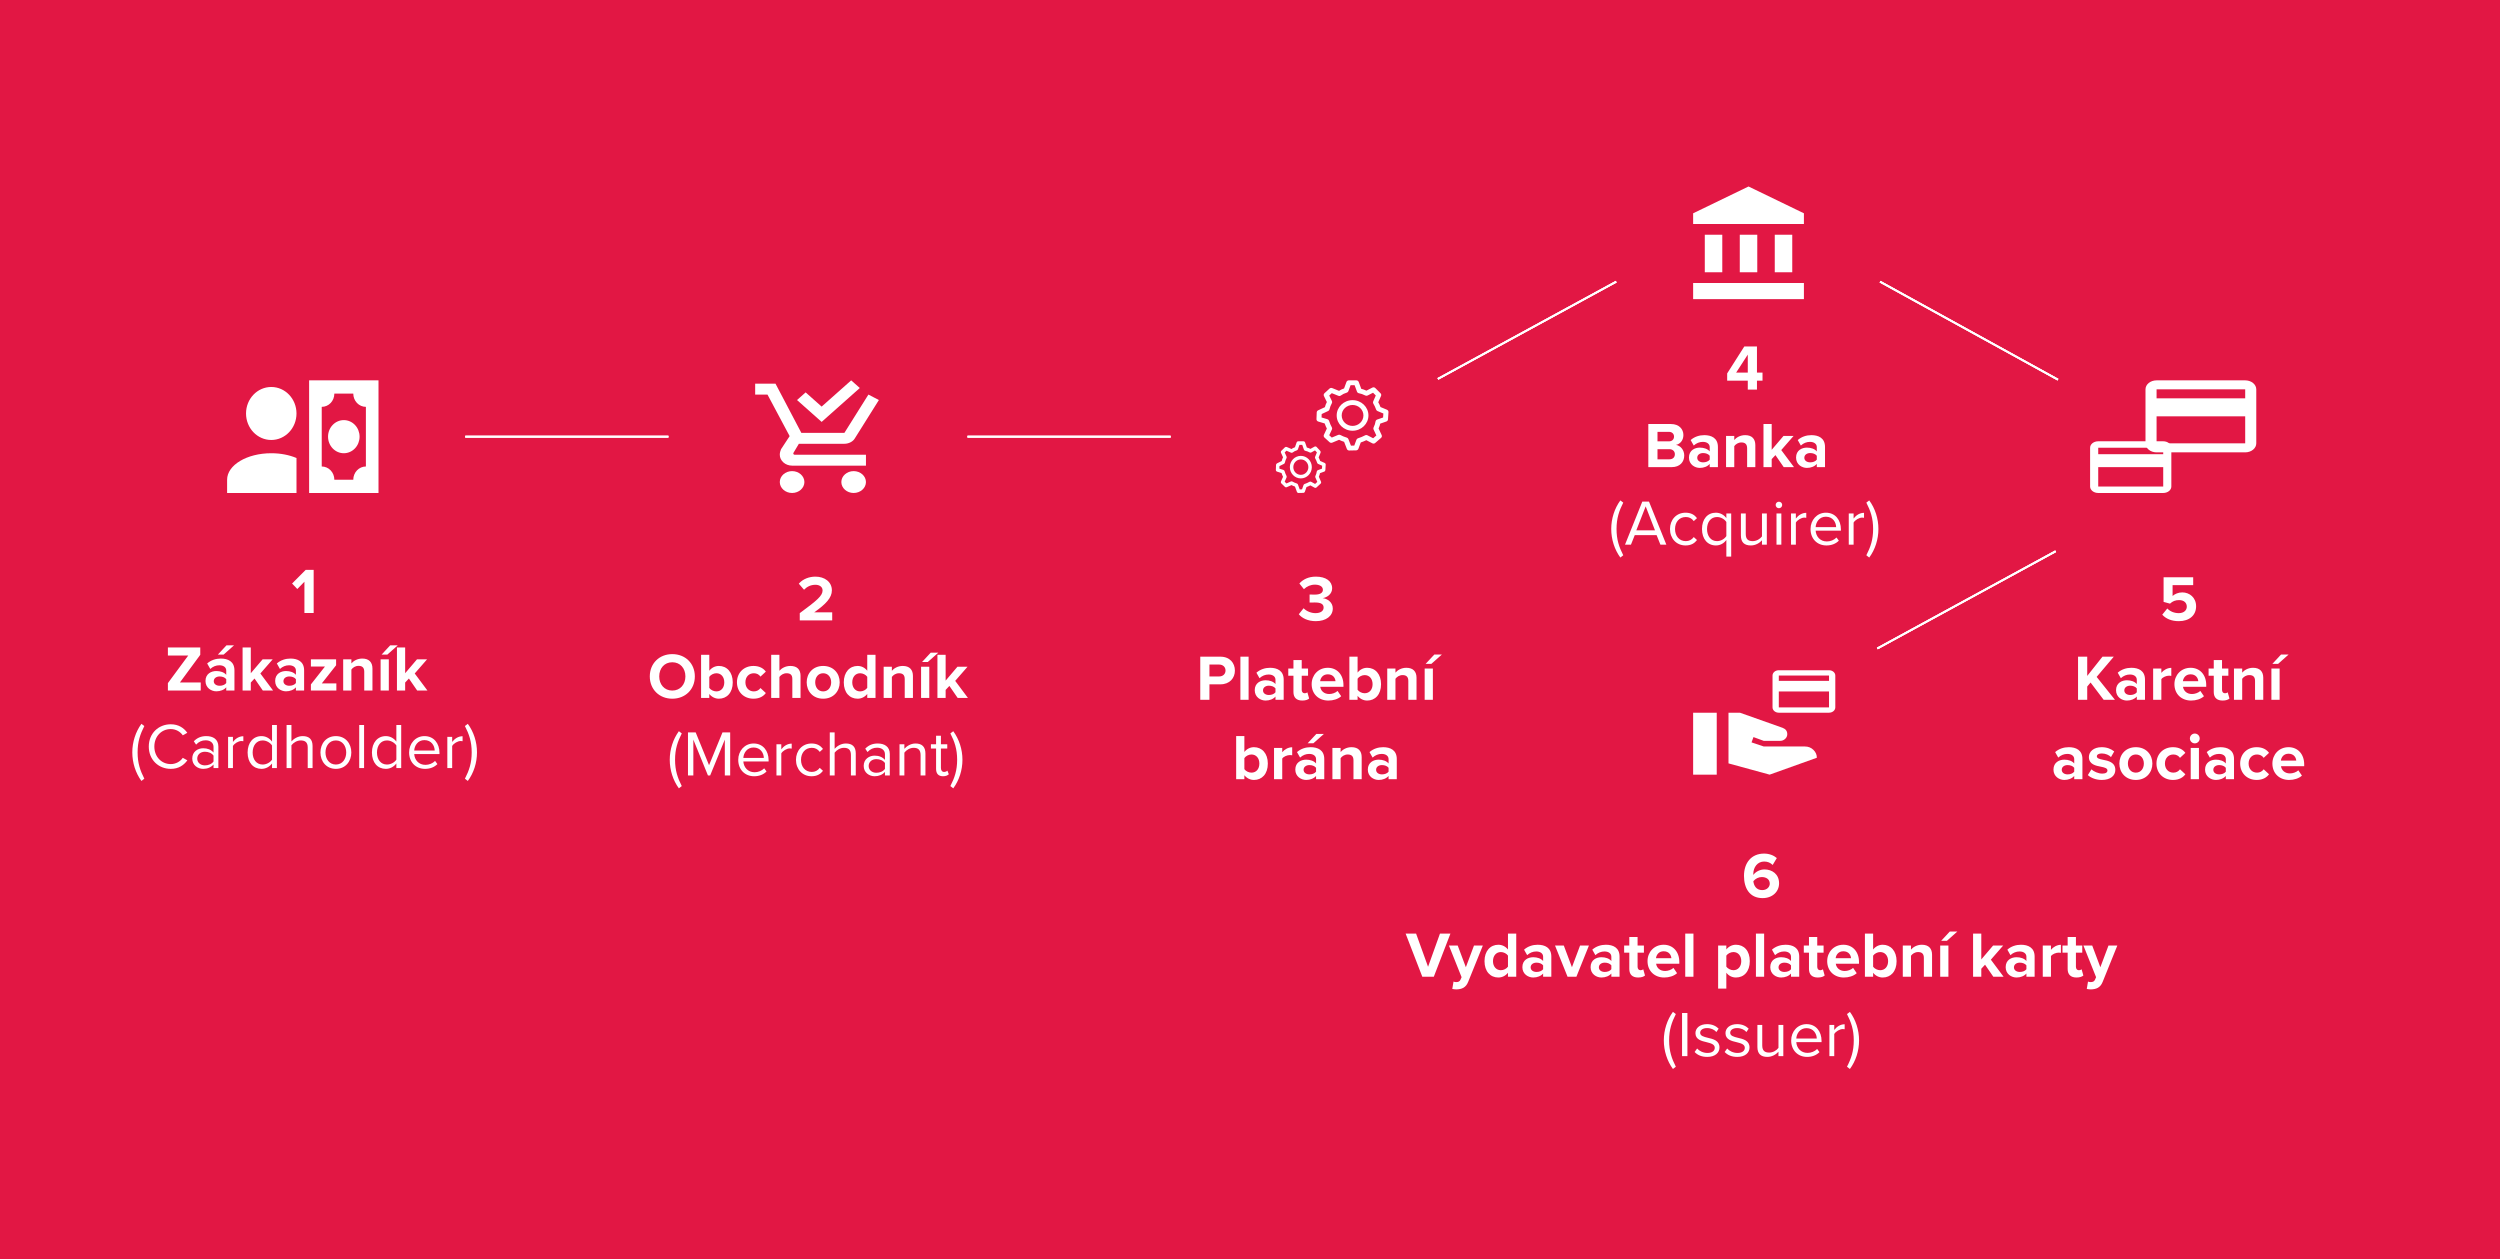 <svg width="1354" height="682" viewBox="0 0 1354 682" fill="none" xmlns="http://www.w3.org/2000/svg">
<rect width="1354" height="682" fill="#F5F5F5"/>
<g clip-path="url(#clip0_294_4428)">
<path d="M1354 0H0V682H1354V0Z" fill="#F5F5F5"/>
<path d="M1354 0H0V682H1354V0Z" fill="#E21744"/>
<path d="M169.879 332V308.655H165.539L158.189 316.04L161.024 319.015L164.874 315.06V332H169.879ZM108.712 374V369.625H97.442L108.467 354.645V350.655H90.932V355.03H101.957L90.932 369.975V374H108.712ZM126.765 349.5H122.67L117.98 354.54H121.095L126.765 349.5ZM126.975 374V363.08C126.975 358.215 123.44 356.675 119.59 356.675C116.93 356.675 114.27 357.515 112.205 359.335L113.885 362.31C115.32 360.98 117 360.315 118.82 360.315C121.06 360.315 122.53 361.435 122.53 363.15V365.495C121.41 364.13 119.415 363.43 117.175 363.43C114.48 363.43 111.295 364.865 111.295 368.82C111.295 372.6 114.48 374.42 117.175 374.42C119.38 374.42 121.375 373.615 122.53 372.25V374H126.975ZM122.53 369.94C121.795 370.92 120.395 371.41 118.96 371.41C117.21 371.41 115.775 370.5 115.775 368.925C115.775 367.315 117.21 366.37 118.96 366.37C120.395 366.37 121.795 366.86 122.53 367.84V369.94ZM147.904 374L141.009 364.76L147.694 357.095H142.234L135.829 364.62V350.655H131.384V374H135.829V369.66L137.859 367.49L142.339 374H147.904ZM164.709 374V363.08C164.709 358.215 161.174 356.675 157.324 356.675C154.664 356.675 152.004 357.515 149.939 359.335L151.619 362.31C153.054 360.98 154.734 360.315 156.554 360.315C158.794 360.315 160.264 361.435 160.264 363.15V365.495C159.144 364.13 157.149 363.43 154.909 363.43C152.214 363.43 149.029 364.865 149.029 368.82C149.029 372.6 152.214 374.42 154.909 374.42C157.114 374.42 159.109 373.615 160.264 372.25V374H164.709ZM160.264 369.94C159.529 370.92 158.129 371.41 156.694 371.41C154.944 371.41 153.509 370.5 153.509 368.925C153.509 367.315 154.944 366.37 156.694 366.37C158.129 366.37 159.529 366.86 160.264 367.84V369.94ZM182.173 374V370.115H174.298L182.033 360.315V357.095H168.383V360.98H176.013L168.383 370.675V374H182.173ZM201.721 374V362.065C201.721 358.775 199.936 356.675 196.226 356.675C193.461 356.675 191.396 358.005 190.311 359.3V357.095H185.866V374H190.311V362.625C191.046 361.61 192.411 360.63 194.161 360.63C196.051 360.63 197.276 361.435 197.276 363.78V374H201.721ZM215.445 349.5H211.35L206.66 354.54H209.775L215.445 349.5ZM210.58 374V357.095H206.135V374H210.58ZM231.507 374L224.612 364.76L231.297 357.095H225.837L219.432 364.62V350.655H214.987V374H219.432V369.66L221.462 367.49L225.942 374H231.507ZM78.166 421.74C75.926 417.33 74.526 413.305 74.526 407.495C74.526 401.65 75.926 397.66 78.166 393.215L76.591 392.025C73.441 396.365 71.656 401.86 71.656 407.495C71.656 413.13 73.441 418.66 76.591 422.965L78.166 421.74ZM92.483 416.42C96.718 416.42 99.518 414.46 101.478 411.8L98.993 410.435C97.663 412.43 95.248 413.83 92.483 413.83C87.478 413.83 83.593 409.875 83.593 404.345C83.593 398.78 87.478 394.86 92.483 394.86C95.248 394.86 97.663 396.295 98.993 398.255L101.443 396.89C99.588 394.265 96.718 392.27 92.483 392.27C85.868 392.27 80.583 397.17 80.583 404.345C80.583 411.52 85.868 416.42 92.483 416.42ZM118.27 416V404.38C118.27 400.285 115.295 398.675 111.725 398.675C108.96 398.675 106.79 399.585 104.97 401.475L106.195 403.295C107.7 401.685 109.345 400.95 111.375 400.95C113.825 400.95 115.645 402.245 115.645 404.52V407.565C114.28 405.99 112.355 405.255 110.045 405.255C107.175 405.255 104.13 407.04 104.13 410.82C104.13 414.495 107.175 416.42 110.045 416.42C112.32 416.42 114.245 415.615 115.645 414.075V416H118.27ZM115.645 412.43C114.63 413.83 112.845 414.53 110.99 414.53C108.54 414.53 106.825 412.99 106.825 410.855C106.825 408.685 108.54 407.145 110.99 407.145C112.845 407.145 114.63 407.845 115.645 409.245V412.43ZM126.157 416V404.03C126.927 402.665 129.132 401.335 130.742 401.335C131.162 401.335 131.477 401.37 131.792 401.44V398.745C129.482 398.745 127.522 400.04 126.157 401.825V399.095H123.532V416H126.157ZM149.96 416V392.655H147.335V401.65C145.97 399.795 143.905 398.675 141.63 398.675C137.185 398.675 134.105 402.175 134.105 407.565C134.105 413.06 137.22 416.42 141.63 416.42C144.01 416.42 146.075 415.195 147.335 413.48V416H149.96ZM147.335 411.415C146.39 412.885 144.36 414.075 142.26 414.075C138.865 414.075 136.835 411.31 136.835 407.565C136.835 403.82 138.865 401.02 142.26 401.02C144.36 401.02 146.39 402.28 147.335 403.75V411.415ZM169.287 416V404.065C169.287 400.39 167.432 398.675 163.897 398.675C161.342 398.675 159.032 400.145 157.842 401.545V392.655H155.217V416H157.842V403.645C158.857 402.28 160.817 401.02 162.847 401.02C165.122 401.02 166.662 401.895 166.662 404.87V416H169.287ZM181.913 416.42C187.058 416.42 190.278 412.43 190.278 407.53C190.278 402.63 187.058 398.675 181.913 398.675C176.768 398.675 173.548 402.63 173.548 407.53C173.548 412.43 176.768 416.42 181.913 416.42ZM181.913 414.075C178.308 414.075 176.278 410.995 176.278 407.53C176.278 404.1 178.308 401.02 181.913 401.02C185.518 401.02 187.513 404.1 187.513 407.53C187.513 410.995 185.518 414.075 181.913 414.075ZM197.183 416V392.655H194.558V416H197.183ZM217.294 416V392.655H214.669V401.65C213.304 399.795 211.239 398.675 208.964 398.675C204.519 398.675 201.439 402.175 201.439 407.565C201.439 413.06 204.554 416.42 208.964 416.42C211.344 416.42 213.409 415.195 214.669 413.48V416H217.294ZM214.669 411.415C213.724 412.885 211.694 414.075 209.594 414.075C206.199 414.075 204.169 411.31 204.169 407.565C204.169 403.82 206.199 401.02 209.594 401.02C211.694 401.02 213.724 402.28 214.669 403.75V411.415ZM221.571 407.53C221.571 412.815 225.176 416.42 230.181 416.42C232.946 416.42 235.221 415.51 236.901 413.83L235.641 412.115C234.311 413.48 232.351 414.25 230.426 414.25C226.786 414.25 224.546 411.59 224.336 408.405H238.021V407.74C238.021 402.665 235.011 398.675 229.901 398.675C225.071 398.675 221.571 402.63 221.571 407.53ZM229.866 400.845C233.716 400.845 235.396 403.96 235.431 406.48H224.336C224.476 403.89 226.261 400.845 229.866 400.845ZM244.897 416V404.03C245.667 402.665 247.872 401.335 249.482 401.335C249.902 401.335 250.217 401.37 250.532 401.44V398.745C248.222 398.745 246.262 400.04 244.897 401.825V399.095H242.272V416H244.897ZM255.47 407.495C255.47 413.305 254.07 417.33 251.795 421.74L253.37 422.965C256.555 418.66 258.34 413.13 258.34 407.495C258.34 401.86 256.555 396.365 253.37 392.025L251.795 393.215C254.07 397.66 255.47 401.65 255.47 407.495Z" fill="white"/>
<path d="M450.722 336V331.625H440.992C447.257 327.215 450.547 323.75 450.547 319.76C450.547 315.105 446.592 312.305 441.622 312.305C438.367 312.305 434.902 313.495 432.627 316.12L435.462 319.41C437.037 317.765 439.067 316.715 441.692 316.715C443.652 316.715 445.507 317.73 445.507 319.76C445.507 322.63 442.707 325.045 433.152 332.08V336H450.722ZM351.93 366.345C351.93 373.38 357.075 378.42 364.11 378.42C371.18 378.42 376.325 373.38 376.325 366.345C376.325 359.31 371.18 354.27 364.11 354.27C357.075 354.27 351.93 359.31 351.93 366.345ZM371.215 366.345C371.215 370.685 368.415 374.01 364.11 374.01C359.805 374.01 357.04 370.685 357.04 366.345C357.04 361.97 359.805 358.68 364.11 358.68C368.415 358.68 371.215 361.97 371.215 366.345ZM384.153 378V375.865C385.483 377.51 387.338 378.42 389.368 378.42C393.638 378.42 396.858 375.2 396.858 369.565C396.858 364.035 393.673 360.675 389.368 360.675C387.373 360.675 385.483 361.55 384.153 363.265V354.655H379.708V378H384.153ZM384.153 366.59C384.888 365.47 386.533 364.63 387.968 364.63C390.558 364.63 392.273 366.625 392.273 369.565C392.273 372.505 390.558 374.465 387.968 374.465C386.533 374.465 384.888 373.66 384.153 372.575V366.59ZM399.131 369.53C399.131 374.745 402.876 378.42 408.091 378.42C411.556 378.42 413.656 376.915 414.776 375.34L411.871 372.645C411.066 373.765 409.841 374.465 408.301 374.465C405.606 374.465 403.716 372.47 403.716 369.53C403.716 366.59 405.606 364.63 408.301 364.63C409.841 364.63 411.066 365.295 411.871 366.45L414.776 363.755C413.656 362.18 411.556 360.675 408.091 360.675C402.876 360.675 399.131 364.35 399.131 369.53ZM433.572 378V365.995C433.572 362.705 431.787 360.675 428.077 360.675C425.312 360.675 423.212 362.005 422.127 363.3V354.655H417.682V378H422.127V366.625C422.897 365.61 424.262 364.63 425.977 364.63C427.902 364.63 429.127 365.365 429.127 367.71V378H433.572ZM445.824 378.42C451.424 378.42 454.784 374.36 454.784 369.53C454.784 364.735 451.424 360.675 445.824 360.675C440.259 360.675 436.899 364.735 436.899 369.53C436.899 374.36 440.259 378.42 445.824 378.42ZM445.824 374.465C443.059 374.465 441.519 372.19 441.519 369.53C441.519 366.905 443.059 364.63 445.824 364.63C448.589 364.63 450.164 366.905 450.164 369.53C450.164 372.19 448.589 374.465 445.824 374.465ZM474.182 378V354.655H469.702V363.265C468.372 361.55 466.482 360.675 464.487 360.675C460.182 360.675 456.997 364.035 456.997 369.565C456.997 375.2 460.217 378.42 464.487 378.42C466.517 378.42 468.372 377.51 469.702 375.865V378H474.182ZM469.702 372.54C468.932 373.66 467.357 374.465 465.852 374.465C463.332 374.465 461.582 372.47 461.582 369.565C461.582 366.625 463.332 364.63 465.852 364.63C467.357 364.63 468.932 365.435 469.702 366.555V372.54ZM494.445 378V366.065C494.445 362.775 492.66 360.675 488.95 360.675C486.185 360.675 484.12 362.005 483.035 363.3V361.095H478.59V378H483.035V366.625C483.77 365.61 485.135 364.63 486.885 364.63C488.775 364.63 490 365.435 490 367.78V378H494.445ZM508.168 353.5H504.073L499.383 358.54H502.498L508.168 353.5ZM503.303 378V361.095H498.858V378H503.303ZM524.231 378L517.336 368.76L524.021 361.095H518.561L512.156 368.62V354.655H507.711V378H512.156V373.66L514.186 371.49L518.666 378H524.231ZM369.249 425.74C367.009 421.33 365.609 417.305 365.609 411.495C365.609 405.65 367.009 401.66 369.249 397.215L367.674 396.025C364.524 400.365 362.739 405.86 362.739 411.495C362.739 417.13 364.524 422.66 367.674 426.965L369.249 425.74ZM395.466 420V396.655H391.301L384.021 414.435L376.776 396.655H372.611V420H375.516V400.575L383.426 420H384.616L392.561 400.575V420H395.466ZM399.827 411.53C399.827 416.815 403.432 420.42 408.437 420.42C411.202 420.42 413.477 419.51 415.157 417.83L413.897 416.115C412.567 417.48 410.607 418.25 408.682 418.25C405.042 418.25 402.802 415.59 402.592 412.405H416.277V411.74C416.277 406.665 413.267 402.675 408.157 402.675C403.327 402.675 399.827 406.63 399.827 411.53ZM408.122 404.845C411.972 404.845 413.652 407.96 413.687 410.48H402.592C402.732 407.89 404.517 404.845 408.122 404.845ZM423.153 420V408.03C423.923 406.665 426.128 405.335 427.738 405.335C428.158 405.335 428.473 405.37 428.788 405.44V402.745C426.478 402.745 424.518 404.04 423.153 405.825V403.095H420.528V420H423.153ZM431.101 411.53C431.101 416.57 434.496 420.42 439.536 420.42C442.616 420.42 444.436 419.16 445.731 417.48L443.981 415.87C442.861 417.375 441.426 418.075 439.676 418.075C436.071 418.075 433.831 415.275 433.831 411.53C433.831 407.785 436.071 405.02 439.676 405.02C441.426 405.02 442.861 405.685 443.981 407.225L445.731 405.615C444.436 403.935 442.616 402.675 439.536 402.675C434.496 402.675 431.101 406.525 431.101 411.53ZM463.48 420V408.065C463.48 404.39 461.625 402.675 458.09 402.675C455.535 402.675 453.225 404.145 452.035 405.545V396.655H449.41V420H452.035V407.645C453.05 406.28 455.01 405.02 457.04 405.02C459.315 405.02 460.855 405.895 460.855 408.87V420H463.48ZM481.917 420V408.38C481.917 404.285 478.942 402.675 475.372 402.675C472.607 402.675 470.437 403.585 468.617 405.475L469.842 407.295C471.347 405.685 472.992 404.95 475.022 404.95C477.472 404.95 479.292 406.245 479.292 408.52V411.565C477.927 409.99 476.002 409.255 473.692 409.255C470.822 409.255 467.777 411.04 467.777 414.82C467.777 418.495 470.822 420.42 473.692 420.42C475.967 420.42 477.892 419.615 479.292 418.075V420H481.917ZM479.292 416.43C478.277 417.83 476.492 418.53 474.637 418.53C472.187 418.53 470.472 416.99 470.472 414.855C470.472 412.685 472.187 411.145 474.637 411.145C476.492 411.145 478.277 411.845 479.292 413.245V416.43ZM501.214 420V408.135C501.214 404.46 499.359 402.675 495.824 402.675C493.304 402.675 490.994 404.145 489.804 405.545V403.095H487.179V420H489.804V407.645C490.784 406.28 492.744 405.02 494.809 405.02C497.084 405.02 498.589 405.965 498.589 408.94V420H501.214ZM510.726 420.42C512.266 420.42 513.211 419.965 513.876 419.335L513.106 417.375C512.756 417.76 512.056 418.075 511.321 418.075C510.166 418.075 509.606 417.165 509.606 415.905V405.405H513.036V403.095H509.606V398.475H506.981V403.095H504.181V405.405H506.981V416.465C506.981 418.985 508.241 420.42 510.726 420.42ZM518.389 411.495C518.389 417.305 516.989 421.33 514.714 425.74L516.289 426.965C519.474 422.66 521.259 417.13 521.259 411.495C521.259 405.86 519.474 400.365 516.289 396.025L514.714 397.215C516.989 401.66 518.389 405.65 518.389 411.495Z" fill="white"/>
<path d="M951.569 211V206.17H954.579V201.795H951.569V187.655H944.709L935.434 202.25V206.17H946.599V211H951.569ZM946.599 201.795H940.299L946.599 192.065V201.795ZM905.396 253C909.841 253 912.186 250.2 912.186 246.7C912.186 243.76 910.191 241.345 907.706 240.96C909.911 240.505 911.731 238.545 911.731 235.605C911.731 232.49 909.456 229.655 905.011 229.655H892.726V253H905.396ZM897.696 233.89H903.926C905.606 233.89 906.656 235.01 906.656 236.445C906.656 237.95 905.606 239.035 903.926 239.035H897.696V233.89ZM897.696 243.27H904.101C906.061 243.27 907.111 244.53 907.111 246C907.111 247.68 905.991 248.765 904.101 248.765H897.696V243.27ZM930.424 253V242.08C930.424 237.215 926.889 235.675 923.039 235.675C920.379 235.675 917.719 236.515 915.654 238.335L917.334 241.31C918.769 239.98 920.449 239.315 922.269 239.315C924.509 239.315 925.979 240.435 925.979 242.15V244.495C924.859 243.13 922.864 242.43 920.624 242.43C917.929 242.43 914.744 243.865 914.744 247.82C914.744 251.6 917.929 253.42 920.624 253.42C922.829 253.42 924.824 252.615 925.979 251.25V253H930.424ZM925.979 248.94C925.244 249.92 923.844 250.41 922.409 250.41C920.659 250.41 919.224 249.5 919.224 247.925C919.224 246.315 920.659 245.37 922.409 245.37C923.844 245.37 925.244 245.86 925.979 246.84V248.94ZM950.688 253V241.065C950.688 237.775 948.903 235.675 945.193 235.675C942.428 235.675 940.363 237.005 939.278 238.3V236.095H934.833V253H939.278V241.625C940.013 240.61 941.378 239.63 943.128 239.63C945.018 239.63 946.243 240.435 946.243 242.78V253H950.688ZM971.622 253L964.727 243.76L971.412 236.095H965.952L959.547 243.62V229.655H955.102V253H959.547V248.66L961.577 246.49L966.057 253H971.622ZM988.427 253V242.08C988.427 237.215 984.892 235.675 981.042 235.675C978.382 235.675 975.722 236.515 973.657 238.335L975.337 241.31C976.772 239.98 978.452 239.315 980.272 239.315C982.512 239.315 983.982 240.435 983.982 242.15V244.495C982.862 243.13 980.867 242.43 978.627 242.43C975.932 242.43 972.747 243.865 972.747 247.82C972.747 251.6 975.932 253.42 978.627 253.42C980.832 253.42 982.827 252.615 983.982 251.25V253H988.427ZM983.982 248.94C983.247 249.92 981.847 250.41 980.412 250.41C978.662 250.41 977.227 249.5 977.227 247.925C977.227 246.315 978.662 245.37 980.412 245.37C981.847 245.37 983.247 245.86 983.982 246.84V248.94ZM879.155 300.74C876.915 296.33 875.515 292.305 875.515 286.495C875.515 280.65 876.915 276.66 879.155 272.215L877.58 271.025C874.43 275.365 872.645 280.86 872.645 286.495C872.645 292.13 874.43 297.66 877.58 301.965L879.155 300.74ZM902.501 295L893.086 271.655H889.481L880.101 295H883.321L885.386 289.82H897.216L899.281 295H902.501ZM896.341 287.23H886.226L891.301 274.245L896.341 287.23ZM904.468 286.53C904.468 291.57 907.863 295.42 912.903 295.42C915.983 295.42 917.803 294.16 919.098 292.48L917.348 290.87C916.228 292.375 914.793 293.075 913.043 293.075C909.438 293.075 907.198 290.275 907.198 286.53C907.198 282.785 909.438 280.02 913.043 280.02C914.793 280.02 916.228 280.685 917.348 282.225L919.098 280.615C917.803 278.935 915.983 277.675 912.903 277.675C907.863 277.675 904.468 281.525 904.468 286.53ZM937.617 278.095H934.992V280.615C933.767 278.9 931.702 277.675 929.322 277.675C924.877 277.675 921.797 281.035 921.797 286.53C921.797 291.99 924.877 295.42 929.322 295.42C931.597 295.42 933.627 294.335 934.992 292.445V301.44H937.617V278.095ZM934.992 290.345C934.082 291.815 932.052 293.075 929.952 293.075C926.557 293.075 924.527 290.275 924.527 286.53C924.527 282.785 926.557 280.02 929.952 280.02C932.052 280.02 934.082 281.245 934.992 282.715V290.345ZM956.91 295V278.095H954.285V290.52C953.305 291.885 951.345 293.075 949.28 293.075C947.005 293.075 945.5 292.2 945.5 289.225V278.095H942.875V290.03C942.875 293.705 944.73 295.42 948.265 295.42C950.785 295.42 952.99 294.09 954.285 292.62V295H956.91ZM963.447 275.26C964.427 275.26 965.232 274.455 965.232 273.475C965.232 272.495 964.427 271.725 963.447 271.725C962.502 271.725 961.697 272.495 961.697 273.475C961.697 274.455 962.502 275.26 963.447 275.26ZM964.777 295V278.095H962.152V295H964.777ZM972.639 295V283.03C973.409 281.665 975.614 280.335 977.224 280.335C977.644 280.335 977.959 280.37 978.274 280.44V277.745C975.964 277.745 974.004 279.04 972.639 280.825V278.095H970.014V295H972.639ZM980.586 286.53C980.586 291.815 984.191 295.42 989.196 295.42C991.961 295.42 994.236 294.51 995.916 292.83L994.656 291.115C993.326 292.48 991.366 293.25 989.441 293.25C985.801 293.25 983.561 290.59 983.351 287.405H997.036V286.74C997.036 281.665 994.026 277.675 988.916 277.675C984.086 277.675 980.586 281.63 980.586 286.53ZM988.881 279.845C992.731 279.845 994.411 282.96 994.446 285.48H983.351C983.491 282.89 985.276 279.845 988.881 279.845ZM1003.91 295V283.03C1004.68 281.665 1006.89 280.335 1008.5 280.335C1008.92 280.335 1009.23 280.37 1009.55 280.44V277.745C1007.24 277.745 1005.28 279.04 1003.91 280.825V278.095H1001.29V295H1003.91ZM1014.48 286.495C1014.48 292.305 1013.08 296.33 1010.81 300.74L1012.38 301.965C1015.57 297.66 1017.35 292.13 1017.35 286.495C1017.35 280.86 1015.57 275.365 1012.38 271.025L1010.81 272.215C1013.08 276.66 1014.48 280.65 1014.48 286.495Z" fill="white"/>
<path d="M734.603 206C735.176 206 735.689 206.348 735.882 206.868L737.259 210.587C737.752 210.706 738.175 210.826 738.534 210.951C738.926 211.088 739.431 211.295 740.055 211.578L743.261 209.925C743.522 209.79 743.822 209.742 744.115 209.786C744.407 209.831 744.677 209.967 744.883 210.174L747.703 213.015C748.077 213.393 748.183 213.946 747.972 214.428L746.469 217.862C746.718 218.308 746.917 218.69 747.069 219.009C747.233 219.357 747.436 219.836 747.678 220.453L751.182 221.916C751.708 222.135 752.034 222.648 751.999 223.197L751.741 227.139C751.724 227.396 751.629 227.641 751.47 227.845C751.31 228.05 751.093 228.204 750.844 228.289L747.525 229.438C747.43 229.885 747.33 230.267 747.225 230.59C747.055 231.089 746.861 231.579 746.644 232.06L748.311 235.651C748.429 235.904 748.461 236.186 748.402 236.457C748.343 236.728 748.196 236.974 747.984 237.158L744.813 239.917C744.604 240.098 744.344 240.212 744.066 240.245C743.789 240.277 743.508 240.227 743.261 240.099L739.993 238.412C739.481 238.676 738.954 238.909 738.413 239.109L736.986 239.63L735.718 243.05C735.624 243.3 735.455 243.517 735.232 243.672C735.009 243.827 734.744 243.913 734.47 243.918L730.765 244C730.484 244.007 730.208 243.929 729.974 243.777C729.741 243.625 729.561 243.406 729.461 243.151L727.967 239.299C727.457 239.13 726.953 238.946 726.454 238.748C726.046 238.576 725.644 238.391 725.249 238.192L721.544 239.735C721.3 239.836 721.03 239.866 720.769 239.821C720.508 239.776 720.265 239.658 720.071 239.482L717.33 236.976C717.126 236.79 716.987 236.546 716.932 236.279C716.878 236.012 716.911 235.736 717.027 235.488L718.621 232.106C718.409 231.705 718.212 231.297 718.032 230.882C717.821 230.375 717.626 229.861 717.447 229.342L713.956 228.306C713.672 228.222 713.425 228.05 713.252 227.815C713.079 227.581 712.991 227.297 713.001 227.008L713.137 223.358C713.147 223.12 713.223 222.889 713.358 222.69C713.493 222.491 713.681 222.332 713.902 222.23L717.564 220.516C717.733 219.91 717.882 219.439 718.012 219.095C718.196 218.635 718.4 218.184 718.625 217.742L717.037 214.474C716.917 214.226 716.88 213.947 716.933 213.677C716.985 213.407 717.124 213.161 717.33 212.973L720.068 210.454C720.259 210.277 720.5 210.159 720.759 210.112C721.019 210.066 721.286 210.093 721.53 210.191L725.231 211.681C725.641 211.415 726.011 211.2 726.347 211.027C726.746 210.82 727.281 210.604 727.953 210.37L729.24 206.872C729.335 206.616 729.509 206.395 729.738 206.239C729.967 206.083 730.24 205.999 730.52 206H734.603ZM733.647 208.616H731.477L730.297 211.835C730.228 212.023 730.116 212.192 729.969 212.332C729.822 212.471 729.645 212.576 729.451 212.639C728.601 212.914 727.986 213.152 727.628 213.336C727.247 213.532 726.762 213.83 726.185 214.229C725.996 214.358 725.776 214.439 725.547 214.463C725.318 214.488 725.086 214.456 724.872 214.37L721.304 212.935L719.913 214.216L721.362 217.199C721.449 217.376 721.493 217.571 721.491 217.767C721.489 217.964 721.441 218.157 721.351 218.333C720.961 219.095 720.697 219.657 720.565 220.003C720.361 220.579 720.186 221.163 720.038 221.755C719.989 221.94 719.899 222.112 719.775 222.26C719.65 222.408 719.494 222.527 719.317 222.61L715.826 224.242L715.756 226.104L718.915 227.039C719.334 227.162 719.666 227.476 719.804 227.879C720.116 228.791 720.366 229.463 720.545 229.885C720.783 230.42 721.046 230.944 721.333 231.456C721.43 231.632 721.484 231.828 721.491 232.028C721.497 232.227 721.456 232.426 721.37 232.608L719.906 235.72L721.292 236.989L724.767 235.541C724.954 235.463 725.157 235.427 725.36 235.435C725.564 235.443 725.763 235.495 725.943 235.587C726.655 235.952 727.185 236.204 727.52 236.343C727.862 236.482 728.515 236.714 729.463 237.029C729.651 237.091 729.822 237.194 729.965 237.328C730.108 237.463 730.219 237.627 730.289 237.808L731.67 241.363L733.476 241.325L734.64 238.182C734.706 238.003 734.812 237.84 734.95 237.704C735.088 237.569 735.254 237.464 735.437 237.398L737.46 236.66C737.97 236.476 738.591 236.185 739.314 235.786C739.514 235.677 739.74 235.618 739.969 235.615C740.199 235.613 740.425 235.666 740.628 235.771L743.703 237.358L745.433 235.855L743.92 232.6C743.842 232.433 743.802 232.252 743.802 232.068C743.801 231.885 743.841 231.703 743.918 231.536C744.273 230.763 744.513 230.179 744.634 229.807C744.753 229.442 744.875 228.916 744.994 228.24C745.035 228.01 745.138 227.795 745.293 227.617C745.448 227.439 745.648 227.304 745.874 227.227L749.087 226.115L749.228 223.949L746.069 222.631C745.901 222.561 745.749 222.459 745.622 222.33C745.496 222.201 745.398 222.049 745.334 221.882C745.108 221.276 744.863 220.678 744.597 220.089C744.345 219.575 744.072 219.072 743.778 218.58C743.676 218.406 743.617 218.212 743.605 218.012C743.593 217.812 743.629 217.613 743.709 217.429L745.123 214.199L743.633 212.698L740.732 214.195C740.542 214.293 740.332 214.346 740.118 214.35C739.903 214.354 739.691 214.31 739.497 214.219C738.881 213.921 738.252 213.651 737.61 213.41C737.062 213.231 736.504 213.085 735.939 212.973C735.714 212.927 735.505 212.825 735.332 212.679C735.159 212.532 735.027 212.345 734.948 212.135L733.645 208.614L733.647 208.616ZM732.548 216.718C737.296 216.718 741.147 220.429 741.147 225.004C741.147 229.579 737.296 233.288 732.548 233.288C727.797 233.288 723.948 229.579 723.948 225.004C723.948 220.429 727.797 216.72 732.548 216.72V216.718ZM732.548 219.336C729.297 219.336 726.662 221.873 726.662 225.004C726.662 228.135 729.297 230.673 732.548 230.673C735.796 230.673 738.431 228.135 738.431 225.004C738.431 221.873 735.798 219.336 732.548 219.336Z" fill="white"/>
<path d="M705.955 239C706.352 239 706.707 239.256 706.841 239.64L707.794 242.38C708.135 242.468 708.428 242.556 708.677 242.648C708.948 242.749 709.298 242.902 709.73 243.11L711.949 241.892C712.13 241.793 712.338 241.757 712.54 241.79C712.743 241.823 712.929 241.923 713.072 242.076L715.024 244.169C715.283 244.447 715.356 244.855 715.211 245.21L714.17 247.74C714.343 248.069 714.48 248.35 714.586 248.586C714.699 248.842 714.839 249.195 715.007 249.65L717.433 250.728C717.797 250.889 718.023 251.267 717.998 251.671L717.82 254.576C717.808 254.765 717.743 254.946 717.632 255.096C717.522 255.247 717.371 255.361 717.199 255.423L714.901 256.27C714.835 256.599 714.766 256.881 714.694 257.119C714.576 257.486 714.442 257.848 714.291 258.202L715.445 260.848C715.527 261.034 715.549 261.242 715.508 261.442C715.467 261.642 715.366 261.823 715.219 261.958L713.024 263.991C712.879 264.124 712.699 264.209 712.507 264.233C712.315 264.257 712.12 264.219 711.949 264.125L709.687 262.882C709.333 263.077 708.967 263.248 708.593 263.396L707.605 263.78L706.727 266.3C706.662 266.484 706.545 266.644 706.391 266.758C706.237 266.872 706.053 266.936 705.863 266.939L703.299 267C703.104 267.005 702.913 266.948 702.751 266.836C702.589 266.723 702.465 266.562 702.395 266.374L701.361 263.536C701.009 263.411 700.659 263.276 700.314 263.13C700.031 263.003 699.753 262.866 699.48 262.72L696.915 263.857C696.746 263.931 696.559 263.954 696.378 263.921C696.197 263.888 696.03 263.801 695.895 263.671L693.997 261.824C693.856 261.687 693.76 261.508 693.722 261.311C693.685 261.114 693.708 260.91 693.788 260.728L694.891 258.236C694.744 257.941 694.608 257.64 694.483 257.334C694.337 256.96 694.202 256.581 694.078 256.199L691.662 255.436C691.466 255.374 691.294 255.247 691.175 255.074C691.055 254.901 690.994 254.692 691 254.48L691.095 251.79C691.102 251.615 691.155 251.445 691.248 251.298C691.341 251.151 691.471 251.034 691.624 250.959L694.159 249.696C694.277 249.249 694.379 248.902 694.47 248.649C694.597 248.31 694.739 247.978 694.894 247.652L693.795 245.244C693.712 245.061 693.686 244.855 693.723 244.657C693.759 244.458 693.855 244.276 693.997 244.138L695.893 242.282C696.026 242.152 696.192 242.064 696.371 242.03C696.551 241.996 696.736 242.016 696.905 242.088L699.467 243.186C699.751 242.99 700.007 242.832 700.24 242.704C700.516 242.552 700.886 242.392 701.352 242.22L702.243 239.643C702.309 239.454 702.429 239.291 702.588 239.176C702.746 239.061 702.935 239 703.128 239H705.955ZM705.294 240.928H703.791L702.975 243.299C702.927 243.438 702.849 243.563 702.747 243.665C702.646 243.768 702.523 243.845 702.389 243.892C701.8 244.095 701.375 244.27 701.126 244.405C700.863 244.55 700.527 244.769 700.128 245.063C699.997 245.159 699.845 245.218 699.686 245.236C699.527 245.254 699.367 245.23 699.219 245.167L696.749 244.11L695.786 245.054L696.789 247.252C696.849 247.382 696.88 247.526 696.878 247.67C696.877 247.815 696.844 247.958 696.781 248.087C696.511 248.649 696.329 249.063 696.237 249.318C696.096 249.742 695.975 250.173 695.872 250.609C695.839 250.745 695.776 250.872 695.69 250.981C695.604 251.09 695.496 251.178 695.373 251.239L692.957 252.441L692.908 253.813L695.095 254.502C695.385 254.593 695.615 254.824 695.71 255.121C695.926 255.793 696.099 256.288 696.223 256.599C696.388 256.994 696.57 257.38 696.769 257.757C696.836 257.887 696.873 258.031 696.878 258.178C696.882 258.325 696.854 258.472 696.794 258.605L695.781 260.899L696.74 261.834L699.146 260.767C699.276 260.71 699.416 260.683 699.557 260.689C699.698 260.694 699.835 260.733 699.96 260.801C700.453 261.069 700.82 261.256 701.052 261.358C701.288 261.46 701.741 261.631 702.397 261.863C702.527 261.909 702.646 261.985 702.745 262.084C702.844 262.183 702.92 262.304 702.969 262.437L703.925 265.056L705.175 265.028L705.981 262.713C706.027 262.581 706.1 262.461 706.196 262.361C706.291 262.261 706.406 262.184 706.533 262.135L707.933 261.592C708.287 261.456 708.716 261.242 709.217 260.948C709.355 260.867 709.511 260.823 709.67 260.821C709.829 260.82 709.986 260.859 710.127 260.936L712.256 262.105L713.453 260.998L712.405 258.6C712.352 258.477 712.324 258.343 712.323 258.208C712.323 258.073 712.351 257.939 712.404 257.816C712.65 257.246 712.816 256.816 712.899 256.542C712.982 256.273 713.067 255.885 713.149 255.387C713.178 255.218 713.249 255.059 713.356 254.928C713.463 254.797 713.602 254.698 713.758 254.641L715.983 253.822L716.08 252.226L713.893 251.254C713.777 251.203 713.671 251.127 713.584 251.032C713.496 250.938 713.428 250.825 713.384 250.702C713.228 250.256 713.058 249.815 712.874 249.381C712.699 249.003 712.51 248.632 712.307 248.269C712.236 248.141 712.195 247.998 712.187 247.851C712.179 247.704 712.204 247.556 712.26 247.421L713.238 245.041L712.207 243.935L710.198 245.038C710.067 245.11 709.921 245.149 709.773 245.153C709.625 245.156 709.478 245.123 709.344 245.056C708.917 244.836 708.481 244.637 708.037 244.46C707.658 244.328 707.272 244.22 706.88 244.138C706.725 244.104 706.58 244.029 706.46 243.921C706.34 243.813 706.249 243.675 706.194 243.521L705.292 240.926L705.294 240.928ZM704.532 246.897C707.82 246.897 710.486 249.631 710.486 253.003C710.486 256.374 707.82 259.107 704.532 259.107C701.244 259.107 698.579 256.374 698.579 253.003C698.579 249.631 701.244 246.899 704.532 246.899V246.897ZM704.532 248.826C702.282 248.826 700.458 250.695 700.458 253.003C700.458 255.31 702.282 257.18 704.532 257.18C706.781 257.18 708.605 255.31 708.605 253.003C708.605 250.695 706.783 248.826 704.532 248.826Z" fill="white"/>
<path d="M982.152 406.13C980.911 404.91 979.351 404.3 977.536 404.3H955.252L948.631 402.074L949.681 399.206L955.252 401.25H964.166C965.28 401.25 966.172 400.823 966.904 400.122C967.636 399.42 967.986 398.566 967.986 397.621C967.986 395.974 967.158 394.845 965.503 394.205L942.359 386H936.152V413.45L958.436 419.55L983.999 410.4C984.031 408.783 983.394 407.35 982.152 406.13ZM929.785 386H917V419.55H929.785V386Z" fill="white"/>
<path d="M1216 215.75H1168V210.875H1216M1216 240.125H1168V225.5H1216M1216 206H1168C1164.67 206 1162 208.169 1162 210.875V240.125C1162 241.418 1162.63 242.658 1163.76 243.572C1164.88 244.486 1166.41 245 1168 245H1216C1217.59 245 1219.12 244.486 1220.24 243.572C1221.37 242.658 1222 241.418 1222 240.125V210.875C1222 209.582 1221.37 208.342 1220.24 207.428C1219.12 206.514 1217.59 206 1216 206Z" fill="white"/>
<path d="M1171.6 246H1136.4V242.5H1171.6M1171.6 263.5H1136.4V253H1171.6M1171.6 239H1136.4C1133.96 239 1132 240.557 1132 242.5V263.5C1132 264.428 1132.46 265.318 1133.29 265.975C1134.11 266.631 1135.23 267 1136.4 267H1171.6C1172.77 267 1173.89 266.631 1174.71 265.975C1175.54 265.318 1176 264.428 1176 263.5V242.5C1176 241.572 1175.54 240.682 1174.71 240.025C1173.89 239.369 1172.77 239 1171.6 239Z" fill="white"/>
<path d="M990.6 368.75H963.4V365.875H990.6M990.6 383.125H963.4V374.5H990.6M990.6 363H963.4C961.513 363 960 364.279 960 365.875V383.125C960 383.887 960.358 384.619 960.996 385.158C961.633 385.697 962.498 386 963.4 386H990.6C991.502 386 992.367 385.697 993.004 385.158C993.642 384.619 994 383.887 994 383.125V365.875C994 365.113 993.642 364.381 993.004 363.842C992.367 363.303 991.502 363 990.6 363Z" fill="white"/>
<path d="M947 101L917 115.524V121.333H977V115.524M961.211 127.143V147.476H970.684V127.143M917 162H977V153.286H917M942.263 127.143V147.476H951.737V127.143M923.316 127.143V147.476H932.789V127.143H923.316Z" fill="white"/>
<path d="M435.667 261.078C435.667 264.335 432.667 267 429 267C425.333 267 422.333 264.335 422.333 261.078C422.333 257.82 425.333 255.155 429 255.155C432.667 255.155 435.667 257.82 435.667 261.078ZM462.333 255.155C458.667 255.155 455.667 257.82 455.667 261.078C455.667 264.335 458.667 267 462.333 267C466 267 469 264.335 469 261.078C469 257.82 466 255.155 462.333 255.155ZM429.667 245.68V245.383L432.667 240.35H457.333C459.667 240.35 462 239.165 463 237.388L476 216.66L470.333 213.699L457.333 234.427H434L420 207.777H409V213.699H415.667L427.667 236.204L423 243.311C422.667 244.199 422.333 245.087 422.333 246.272C422.333 249.529 425.333 252.194 429 252.194H469V246.272H430.333C430 246.272 429.667 245.976 429.667 245.68ZM465.667 210.146L461 206L445 220.214L436.333 212.515L431.667 216.66L445 228.505L465.667 210.146Z" fill="white"/>
<path d="M160.583 223.941C160.583 231.871 154.468 238.294 146.917 238.294C139.366 238.294 133.25 231.871 133.25 223.941C133.25 216.011 139.366 209.588 146.917 209.588C154.468 209.588 160.583 216.011 160.583 223.941ZM160.583 248.054V267H123V259.824C123 251.894 133.694 245.471 146.917 245.471C152.042 245.471 156.723 246.439 160.583 248.054ZM205 267H167.417V206H205V267ZM177.667 236.5C177.667 234.121 178.567 231.839 180.168 230.157C181.77 228.475 183.943 227.529 186.208 227.529C188.474 227.529 190.646 228.475 192.248 230.157C193.85 231.839 194.75 234.121 194.75 236.5C194.75 238.879 193.85 241.161 192.248 242.843C190.646 244.525 188.474 245.471 186.208 245.471C183.943 245.471 181.77 244.525 180.168 242.843C178.567 241.161 177.667 238.879 177.667 236.5ZM198.167 220.353C196.354 220.353 194.616 219.597 193.335 218.251C192.053 216.905 191.333 215.08 191.333 213.176H181.083C181.083 217.159 178.043 220.353 174.25 220.353V252.647C176.062 252.647 177.8 253.403 179.082 254.749C180.363 256.095 181.083 257.92 181.083 259.824H191.333C191.333 255.876 194.408 252.647 198.167 252.647V220.353Z" fill="white"/>
<path d="M252 236.5H362" stroke="white"/>
<path d="M252 236.5H362" stroke="white"/>
<path d="M252 236.5H362" stroke="white"/>
<path d="M524 236.5H634" stroke="white"/>
<path d="M524 236.5H634" stroke="white"/>
<path d="M524 236.5H634" stroke="white"/>
<path d="M778.762 205.212L875.342 152.561" stroke="white"/>
<path d="M778.762 205.212L875.342 152.561" stroke="white"/>
<path d="M778.762 205.212L875.342 152.561" stroke="white"/>
<path d="M1016.76 351.212L1113.34 298.561" stroke="white"/>
<path d="M1016.76 351.212L1113.34 298.561" stroke="white"/>
<path d="M1016.76 351.212L1113.34 298.561" stroke="white"/>
<path d="M1018.24 152.562L1114.59 205.629" stroke="white"/>
<path d="M1018.24 152.562L1114.59 205.629" stroke="white"/>
<path d="M1018.24 152.562L1114.59 205.629" stroke="white"/>
<path d="M703.429 332.675C705.144 334.775 708.329 336.42 712.634 336.42C718.234 336.42 721.839 333.585 721.839 329.56C721.839 326.06 718.759 324.205 716.379 323.96C718.969 323.505 721.489 321.58 721.489 318.64C721.489 314.755 718.129 312.305 712.669 312.305C708.574 312.305 705.634 313.88 703.744 316.015L706.194 319.095C707.839 317.52 709.869 316.645 712.144 316.645C714.594 316.645 716.484 317.59 716.484 319.445C716.484 321.195 714.769 322.035 712.179 322.035C711.269 322.035 709.694 322.035 709.274 322V326.34C709.624 326.305 711.199 326.305 712.179 326.305C715.434 326.305 716.869 327.18 716.869 329.07C716.869 330.855 715.294 332.08 712.459 332.08C710.184 332.08 707.629 331.1 706.019 329.42L703.429 332.675ZM655.031 379V370.635H660.981C666.021 370.635 668.821 367.24 668.821 363.18C668.821 359.085 666.056 355.655 660.981 355.655H650.061V379H655.031ZM663.746 363.145C663.746 365.105 662.276 366.365 660.316 366.365H655.031V359.925H660.316C662.276 359.925 663.746 361.22 663.746 363.145ZM676.242 379V355.655H671.797V379H676.242ZM695.244 379V368.08C695.244 363.215 691.709 361.675 687.859 361.675C685.199 361.675 682.539 362.515 680.474 364.335L682.154 367.31C683.589 365.98 685.269 365.315 687.089 365.315C689.329 365.315 690.799 366.435 690.799 368.15V370.495C689.679 369.13 687.684 368.43 685.444 368.43C682.749 368.43 679.564 369.865 679.564 373.82C679.564 377.6 682.749 379.42 685.444 379.42C687.649 379.42 689.644 378.615 690.799 377.25V379H695.244ZM690.799 374.94C690.064 375.92 688.664 376.41 687.229 376.41C685.479 376.41 684.044 375.5 684.044 373.925C684.044 372.315 685.479 371.37 687.229 371.37C688.664 371.37 690.064 371.86 690.799 372.84V374.94ZM705.323 379.42C707.178 379.42 708.368 378.93 709.033 378.335L708.088 374.975C707.843 375.22 707.213 375.465 706.548 375.465C705.568 375.465 705.008 374.66 705.008 373.61V365.98H708.438V362.095H705.008V357.475H700.528V362.095H697.728V365.98H700.528V374.8C700.528 377.81 702.208 379.42 705.323 379.42ZM710.394 370.53C710.394 375.955 714.279 379.42 719.424 379.42C722.049 379.42 724.674 378.65 726.389 377.075L724.429 374.205C723.344 375.255 721.489 375.885 719.914 375.885C717.044 375.885 715.329 374.1 715.049 371.965H727.614V370.985C727.614 365.455 724.184 361.675 719.144 361.675C713.999 361.675 710.394 365.63 710.394 370.53ZM719.144 365.21C722.084 365.21 723.204 367.345 723.309 368.955H714.979C715.189 367.275 716.379 365.21 719.144 365.21ZM735.27 379V376.865C736.6 378.51 738.455 379.42 740.485 379.42C744.755 379.42 747.975 376.2 747.975 370.565C747.975 365.035 744.79 361.675 740.485 361.675C738.49 361.675 736.6 362.55 735.27 364.265V355.655H730.825V379H735.27ZM735.27 367.59C736.005 366.47 737.65 365.63 739.085 365.63C741.675 365.63 743.39 367.625 743.39 370.565C743.39 373.505 741.675 375.465 739.085 375.465C737.65 375.465 736.005 374.66 735.27 373.575V367.59ZM767.188 379V367.065C767.188 363.775 765.403 361.675 761.693 361.675C758.928 361.675 756.863 363.005 755.778 364.3V362.095H751.333V379H755.778V367.625C756.513 366.61 757.878 365.63 759.628 365.63C761.518 365.63 762.743 366.435 762.743 368.78V379H767.188ZM780.911 354.5H776.816L772.126 359.54H775.241L780.911 354.5ZM776.046 379V362.095H771.601V379H776.046ZM673.952 422V419.865C675.282 421.51 677.137 422.42 679.167 422.42C683.437 422.42 686.657 419.2 686.657 413.565C686.657 408.035 683.472 404.675 679.167 404.675C677.172 404.675 675.282 405.55 673.952 407.265V398.655H669.507V422H673.952ZM673.952 410.59C674.687 409.47 676.332 408.63 677.767 408.63C680.357 408.63 682.072 410.625 682.072 413.565C682.072 416.505 680.357 418.465 677.767 418.465C676.332 418.465 674.687 417.66 673.952 416.575V410.59ZM694.46 422V410.835C695.195 409.75 697.155 408.945 698.625 408.945C699.115 408.945 699.535 408.98 699.85 409.05V404.71C697.75 404.71 695.65 405.9 694.46 407.405V405.095H690.015V422H694.46ZM717.012 397.5H712.917L708.227 402.54H711.342L717.012 397.5ZM717.222 422V411.08C717.222 406.215 713.687 404.675 709.837 404.675C707.177 404.675 704.517 405.515 702.452 407.335L704.132 410.31C705.567 408.98 707.247 408.315 709.067 408.315C711.307 408.315 712.777 409.435 712.777 411.15V413.495C711.657 412.13 709.662 411.43 707.422 411.43C704.727 411.43 701.542 412.865 701.542 416.82C701.542 420.6 704.727 422.42 707.422 422.42C709.627 422.42 711.622 421.615 712.777 420.25V422H717.222ZM712.777 417.94C712.042 418.92 710.642 419.41 709.207 419.41C707.457 419.41 706.022 418.5 706.022 416.925C706.022 415.315 707.457 414.37 709.207 414.37C710.642 414.37 712.042 414.86 712.777 415.84V417.94ZM737.486 422V410.065C737.486 406.775 735.701 404.675 731.991 404.675C729.226 404.675 727.161 406.005 726.076 407.3V405.095H721.631V422H726.076V410.625C726.811 409.61 728.176 408.63 729.926 408.63C731.816 408.63 733.041 409.435 733.041 411.78V422H737.486ZM756.494 422V411.08C756.494 406.215 752.959 404.675 749.109 404.675C746.449 404.675 743.789 405.515 741.724 407.335L743.404 410.31C744.839 408.98 746.519 408.315 748.339 408.315C750.579 408.315 752.049 409.435 752.049 411.15V413.495C750.929 412.13 748.934 411.43 746.694 411.43C743.999 411.43 740.814 412.865 740.814 416.82C740.814 420.6 743.999 422.42 746.694 422.42C748.899 422.42 750.894 421.615 752.049 420.25V422H756.494ZM752.049 417.94C751.314 418.92 749.914 419.41 748.479 419.41C746.729 419.41 745.294 418.5 745.294 416.925C745.294 415.315 746.729 414.37 748.479 414.37C749.914 414.37 751.314 414.86 752.049 415.84V417.94Z" fill="white"/>
<path d="M1171.07 332.92C1173.06 335.09 1176 336.42 1180.06 336.42C1185.7 336.42 1189.41 333.305 1189.41 328.37C1189.41 323.645 1185.87 320.845 1181.92 320.845C1179.78 320.845 1177.89 321.685 1176.67 322.77V316.925H1187.83V312.655H1171.8V325.99L1175.27 326.935C1176.67 325.605 1178.24 325.01 1180.17 325.01C1182.83 325.01 1184.37 326.445 1184.37 328.58C1184.37 330.505 1182.79 332.08 1180.03 332.08C1177.58 332.08 1175.41 331.205 1173.8 329.56L1171.07 332.92ZM1145.45 379L1135.55 366.61L1144.82 355.655H1138.7L1130.44 366.085V355.655H1125.47V379H1130.44V371.825L1132.26 369.655L1139.33 379H1145.45ZM1161.73 379V368.08C1161.73 363.215 1158.2 361.675 1154.35 361.675C1151.69 361.675 1149.03 362.515 1146.96 364.335L1148.64 367.31C1150.08 365.98 1151.76 365.315 1153.58 365.315C1155.82 365.315 1157.29 366.435 1157.29 368.15V370.495C1156.17 369.13 1154.17 368.43 1151.93 368.43C1149.24 368.43 1146.05 369.865 1146.05 373.82C1146.05 377.6 1149.24 379.42 1151.93 379.42C1154.14 379.42 1156.13 378.615 1157.29 377.25V379H1161.73ZM1157.29 374.94C1156.55 375.92 1155.15 376.41 1153.72 376.41C1151.97 376.41 1150.53 375.5 1150.53 373.925C1150.53 372.315 1151.97 371.37 1153.72 371.37C1155.15 371.37 1156.55 371.86 1157.29 372.84V374.94ZM1170.59 379V367.835C1171.32 366.75 1173.28 365.945 1174.75 365.945C1175.24 365.945 1175.66 365.98 1175.98 366.05V361.71C1173.88 361.71 1171.78 362.9 1170.59 364.405V362.095H1166.14V379H1170.59ZM1177.67 370.53C1177.67 375.955 1181.55 379.42 1186.7 379.42C1189.32 379.42 1191.95 378.65 1193.66 377.075L1191.7 374.205C1190.62 375.255 1188.76 375.885 1187.19 375.885C1184.32 375.885 1182.6 374.1 1182.32 371.965H1194.89V370.985C1194.89 365.455 1191.46 361.675 1186.42 361.675C1181.27 361.675 1177.67 365.63 1177.67 370.53ZM1186.42 365.21C1189.36 365.21 1190.48 367.345 1190.58 368.955H1182.25C1182.46 367.275 1183.65 365.21 1186.42 365.21ZM1203.77 379.42C1205.62 379.42 1206.81 378.93 1207.48 378.335L1206.53 374.975C1206.29 375.22 1205.66 375.465 1204.99 375.465C1204.01 375.465 1203.45 374.66 1203.45 373.61V365.98H1206.88V362.095H1203.45V357.475H1198.97V362.095H1196.17V365.98H1198.97V374.8C1198.97 377.81 1200.65 379.42 1203.77 379.42ZM1225.78 379V367.065C1225.78 363.775 1223.99 361.675 1220.28 361.675C1217.52 361.675 1215.45 363.005 1214.37 364.3V362.095H1209.92V379H1214.37V367.625C1215.1 366.61 1216.47 365.63 1218.22 365.63C1220.11 365.63 1221.33 366.435 1221.33 368.78V379H1225.78ZM1239.5 354.5H1235.41L1230.72 359.54H1233.83L1239.5 354.5ZM1234.64 379V362.095H1230.19V379H1234.64ZM1127.84 422V411.08C1127.84 406.215 1124.31 404.675 1120.46 404.675C1117.8 404.675 1115.14 405.515 1113.07 407.335L1114.75 410.31C1116.19 408.98 1117.87 408.315 1119.69 408.315C1121.93 408.315 1123.4 409.435 1123.4 411.15V413.495C1122.28 412.13 1120.28 411.43 1118.04 411.43C1115.35 411.43 1112.16 412.865 1112.16 416.82C1112.16 420.6 1115.35 422.42 1118.04 422.42C1120.25 422.42 1122.24 421.615 1123.4 420.25V422H1127.84ZM1123.4 417.94C1122.66 418.92 1121.26 419.41 1119.83 419.41C1118.08 419.41 1116.64 418.5 1116.64 416.925C1116.64 415.315 1118.08 414.37 1119.83 414.37C1121.26 414.37 1122.66 414.86 1123.4 415.84V417.94ZM1130.78 419.795C1132.57 421.44 1135.4 422.42 1138.34 422.42C1143.03 422.42 1145.66 420.11 1145.66 416.995C1145.66 412.795 1141.77 412.025 1138.87 411.465C1136.98 411.08 1135.65 410.695 1135.65 409.645C1135.65 408.665 1136.7 408.07 1138.31 408.07C1140.37 408.07 1142.3 408.945 1143.31 410.03L1145.06 406.985C1143.42 405.655 1141.14 404.675 1138.27 404.675C1133.83 404.675 1131.34 407.16 1131.34 409.995C1131.34 414.02 1135.09 414.72 1137.99 415.28C1139.92 415.665 1141.39 416.085 1141.39 417.275C1141.39 418.325 1140.48 418.99 1138.55 418.99C1136.45 418.99 1133.93 417.835 1132.71 416.68L1130.78 419.795ZM1156.77 422.42C1162.37 422.42 1165.73 418.36 1165.73 413.53C1165.73 408.735 1162.37 404.675 1156.77 404.675C1151.21 404.675 1147.85 408.735 1147.85 413.53C1147.85 418.36 1151.21 422.42 1156.77 422.42ZM1156.77 418.465C1154.01 418.465 1152.47 416.19 1152.47 413.53C1152.47 410.905 1154.01 408.63 1156.77 408.63C1159.54 408.63 1161.11 410.905 1161.11 413.53C1161.11 416.19 1159.54 418.465 1156.77 418.465ZM1167.94 413.53C1167.94 418.745 1171.69 422.42 1176.9 422.42C1180.37 422.42 1182.47 420.915 1183.59 419.34L1180.68 416.645C1179.88 417.765 1178.65 418.465 1177.11 418.465C1174.42 418.465 1172.53 416.47 1172.53 413.53C1172.53 410.59 1174.42 408.63 1177.11 408.63C1178.65 408.63 1179.88 409.295 1180.68 410.45L1183.59 407.755C1182.47 406.18 1180.37 404.675 1176.9 404.675C1171.69 404.675 1167.94 408.35 1167.94 413.53ZM1188.7 402.61C1190.17 402.61 1191.36 401.42 1191.36 399.95C1191.36 398.48 1190.17 397.29 1188.7 397.29C1187.26 397.29 1186.04 398.48 1186.04 399.95C1186.04 401.42 1187.26 402.61 1188.7 402.61ZM1190.94 422V405.095H1186.49V422H1190.94ZM1209.94 422V411.08C1209.94 406.215 1206.41 404.675 1202.56 404.675C1199.9 404.675 1197.24 405.515 1195.17 407.335L1196.85 410.31C1198.29 408.98 1199.97 408.315 1201.79 408.315C1204.03 408.315 1205.5 409.435 1205.5 411.15V413.495C1204.38 412.13 1202.38 411.43 1200.14 411.43C1197.45 411.43 1194.26 412.865 1194.26 416.82C1194.26 420.6 1197.45 422.42 1200.14 422.42C1202.35 422.42 1204.34 421.615 1205.5 420.25V422H1209.94ZM1205.5 417.94C1204.76 418.92 1203.36 419.41 1201.93 419.41C1200.18 419.41 1198.74 418.5 1198.74 416.925C1198.74 415.315 1200.18 414.37 1201.93 414.37C1203.36 414.37 1204.76 414.86 1205.5 415.84V417.94ZM1213.27 413.53C1213.27 418.745 1217.01 422.42 1222.23 422.42C1225.69 422.42 1227.79 420.915 1228.91 419.34L1226.01 416.645C1225.2 417.765 1223.98 418.465 1222.44 418.465C1219.74 418.465 1217.85 416.47 1217.85 413.53C1217.85 410.59 1219.74 408.63 1222.44 408.63C1223.98 408.63 1225.2 409.295 1226.01 410.45L1228.91 407.755C1227.79 406.18 1225.69 404.675 1222.23 404.675C1217.01 404.675 1213.27 408.35 1213.27 413.53ZM1230.73 413.53C1230.73 418.955 1234.62 422.42 1239.76 422.42C1242.39 422.42 1245.01 421.65 1246.73 420.075L1244.77 417.205C1243.68 418.255 1241.83 418.885 1240.25 418.885C1237.38 418.885 1235.67 417.1 1235.39 414.965H1247.95V413.985C1247.95 408.455 1244.52 404.675 1239.48 404.675C1234.34 404.675 1230.73 408.63 1230.73 413.53ZM1239.48 408.21C1242.42 408.21 1243.54 410.345 1243.65 411.955H1235.32C1235.53 410.275 1236.72 408.21 1239.48 408.21Z" fill="white"/>
<path d="M944.543 474.38C944.543 480.96 947.518 486.42 954.623 486.42C959.943 486.42 963.548 482.955 963.548 478.405C963.548 473.435 959.803 470.88 955.603 470.88C953.048 470.88 950.703 472.28 949.618 473.855C949.583 473.715 949.583 473.54 949.583 473.365C949.583 469.655 951.893 466.61 955.428 466.61C957.493 466.61 958.823 467.275 960.083 468.465L962.323 464.72C960.643 463.285 958.263 462.305 955.428 462.305C948.533 462.305 944.543 467.31 944.543 474.38ZM958.508 478.615C958.508 480.26 957.073 482.08 954.378 482.08C951.088 482.08 949.828 479.49 949.618 477.25C950.738 475.885 952.418 475.01 954.168 475.01C956.443 475.01 958.508 476.095 958.508 478.615ZM776.551 529L785.546 505.655H779.876L773.436 523.61L766.961 505.655H761.291L770.321 529H776.551ZM786.557 535.615C787.117 535.755 788.237 535.86 788.762 535.86C791.667 535.79 793.907 534.95 795.167 531.765L803.112 512.095H798.317L793.907 523.855L789.497 512.095H784.737L791.597 529.245L790.967 530.68C790.547 531.59 789.777 531.905 788.622 531.905C788.202 531.905 787.607 531.8 787.222 531.625L786.557 535.615ZM821.197 529V505.655H816.717V514.265C815.387 512.55 813.497 511.675 811.502 511.675C807.197 511.675 804.012 515.035 804.012 520.565C804.012 526.2 807.232 529.42 811.502 529.42C813.532 529.42 815.387 528.51 816.717 526.865V529H821.197ZM816.717 523.54C815.947 524.66 814.372 525.465 812.867 525.465C810.347 525.465 808.597 523.47 808.597 520.565C808.597 517.625 810.347 515.63 812.867 515.63C814.372 515.63 815.947 516.435 816.717 517.555V523.54ZM840.199 529V518.08C840.199 513.215 836.664 511.675 832.814 511.675C830.154 511.675 827.494 512.515 825.429 514.335L827.109 517.31C828.544 515.98 830.224 515.315 832.044 515.315C834.284 515.315 835.754 516.435 835.754 518.15V520.495C834.634 519.13 832.639 518.43 830.399 518.43C827.704 518.43 824.519 519.865 824.519 523.82C824.519 527.6 827.704 529.42 830.399 529.42C832.604 529.42 834.599 528.615 835.754 527.25V529H840.199ZM835.754 524.94C835.019 525.92 833.619 526.41 832.184 526.41C830.434 526.41 828.999 525.5 828.999 523.925C828.999 522.315 830.434 521.37 832.184 521.37C833.619 521.37 835.019 521.86 835.754 522.84V524.94ZM853.778 529L860.568 512.095H855.773L851.363 523.855L846.953 512.095H842.193L848.983 529H853.778ZM877.148 529V518.08C877.148 513.215 873.613 511.675 869.763 511.675C867.103 511.675 864.443 512.515 862.378 514.335L864.058 517.31C865.493 515.98 867.173 515.315 868.993 515.315C871.233 515.315 872.703 516.435 872.703 518.15V520.495C871.583 519.13 869.588 518.43 867.348 518.43C864.653 518.43 861.468 519.865 861.468 523.82C861.468 527.6 864.653 529.42 867.348 529.42C869.553 529.42 871.548 528.615 872.703 527.25V529H877.148ZM872.703 524.94C871.968 525.92 870.568 526.41 869.133 526.41C867.383 526.41 865.948 525.5 865.948 523.925C865.948 522.315 867.383 521.37 869.133 521.37C870.568 521.37 871.968 521.86 872.703 522.84V524.94ZM887.227 529.42C889.082 529.42 890.272 528.93 890.937 528.335L889.992 524.975C889.747 525.22 889.117 525.465 888.452 525.465C887.472 525.465 886.912 524.66 886.912 523.61V515.98H890.342V512.095H886.912V507.475H882.432V512.095H879.632V515.98H882.432V524.8C882.432 527.81 884.112 529.42 887.227 529.42ZM892.298 520.53C892.298 525.955 896.183 529.42 901.328 529.42C903.953 529.42 906.578 528.65 908.293 527.075L906.333 524.205C905.248 525.255 903.393 525.885 901.818 525.885C898.948 525.885 897.233 524.1 896.953 521.965H909.518V520.985C909.518 515.455 906.088 511.675 901.048 511.675C895.903 511.675 892.298 515.63 892.298 520.53ZM901.048 515.21C903.988 515.21 905.108 517.345 905.213 518.955H896.883C897.093 517.275 898.283 515.21 901.048 515.21ZM917.173 529V505.655H912.728V529H917.173ZM934.981 526.83C936.346 528.58 938.201 529.42 940.196 529.42C944.536 529.42 947.686 526.165 947.686 520.53C947.686 514.895 944.536 511.675 940.196 511.675C938.131 511.675 936.276 512.585 934.981 514.23V512.095H930.536V535.44H934.981V526.83ZM943.066 520.53C943.066 523.47 941.351 525.465 938.796 525.465C937.361 525.465 935.716 524.59 934.981 523.54V517.555C935.716 516.47 937.361 515.63 938.796 515.63C941.351 515.63 943.066 517.625 943.066 520.53ZM955.455 529V505.655H951.01V529H955.455ZM974.457 529V518.08C974.457 513.215 970.922 511.675 967.072 511.675C964.412 511.675 961.752 512.515 959.687 514.335L961.367 517.31C962.802 515.98 964.482 515.315 966.302 515.315C968.542 515.315 970.012 516.435 970.012 518.15V520.495C968.892 519.13 966.897 518.43 964.657 518.43C961.962 518.43 958.777 519.865 958.777 523.82C958.777 527.6 961.962 529.42 964.657 529.42C966.862 529.42 968.857 528.615 970.012 527.25V529H974.457ZM970.012 524.94C969.277 525.92 967.877 526.41 966.442 526.41C964.692 526.41 963.257 525.5 963.257 523.925C963.257 522.315 964.692 521.37 966.442 521.37C967.877 521.37 969.277 521.86 970.012 522.84V524.94ZM984.536 529.42C986.391 529.42 987.581 528.93 988.246 528.335L987.301 524.975C987.056 525.22 986.426 525.465 985.761 525.465C984.781 525.465 984.221 524.66 984.221 523.61V515.98H987.651V512.095H984.221V507.475H979.741V512.095H976.941V515.98H979.741V524.8C979.741 527.81 981.421 529.42 984.536 529.42ZM989.607 520.53C989.607 525.955 993.492 529.42 998.637 529.42C1001.26 529.42 1003.89 528.65 1005.6 527.075L1003.64 524.205C1002.56 525.255 1000.7 525.885 999.127 525.885C996.257 525.885 994.542 524.1 994.262 521.965H1006.83V520.985C1006.83 515.455 1003.4 511.675 998.357 511.675C993.212 511.675 989.607 515.63 989.607 520.53ZM998.357 515.21C1001.3 515.21 1002.42 517.345 1002.52 518.955H994.192C994.402 517.275 995.592 515.21 998.357 515.21ZM1014.48 529V526.865C1015.81 528.51 1017.67 529.42 1019.7 529.42C1023.97 529.42 1027.19 526.2 1027.19 520.565C1027.19 515.035 1024 511.675 1019.7 511.675C1017.7 511.675 1015.81 512.55 1014.48 514.265V505.655H1010.04V529H1014.48ZM1014.48 517.59C1015.22 516.47 1016.86 515.63 1018.3 515.63C1020.89 515.63 1022.6 517.625 1022.6 520.565C1022.6 523.505 1020.89 525.465 1018.3 525.465C1016.86 525.465 1015.22 524.66 1014.48 523.575V517.59ZM1046.4 529V517.065C1046.4 513.775 1044.62 511.675 1040.91 511.675C1038.14 511.675 1036.08 513.005 1034.99 514.3V512.095H1030.55V529H1034.99V517.625C1035.73 516.61 1037.09 515.63 1038.84 515.63C1040.73 515.63 1041.96 516.435 1041.96 518.78V529H1046.4ZM1060.12 504.5H1056.03L1051.34 509.54H1054.45L1060.12 504.5ZM1055.26 529V512.095H1050.81V529H1055.26ZM1085.14 529L1078.25 519.76L1084.93 512.095H1079.47L1073.07 519.62V505.655H1068.62V529H1073.07V524.66L1075.1 522.49L1079.58 529H1085.14ZM1101.95 529V518.08C1101.95 513.215 1098.41 511.675 1094.56 511.675C1091.9 511.675 1089.24 512.515 1087.18 514.335L1088.86 517.31C1090.29 515.98 1091.97 515.315 1093.79 515.315C1096.03 515.315 1097.5 516.435 1097.5 518.15V520.495C1096.38 519.13 1094.39 518.43 1092.15 518.43C1089.45 518.43 1086.27 519.865 1086.27 523.82C1086.27 527.6 1089.45 529.42 1092.15 529.42C1094.35 529.42 1096.35 528.615 1097.5 527.25V529H1101.95ZM1097.5 524.94C1096.77 525.92 1095.37 526.41 1093.93 526.41C1092.18 526.41 1090.75 525.5 1090.75 523.925C1090.75 522.315 1092.18 521.37 1093.93 521.37C1095.37 521.37 1096.77 521.86 1097.5 522.84V524.94ZM1110.8 529V517.835C1111.54 516.75 1113.5 515.945 1114.97 515.945C1115.46 515.945 1115.88 515.98 1116.19 516.05V511.71C1114.09 511.71 1111.99 512.9 1110.8 514.405V512.095H1106.36V529H1110.8ZM1124.64 529.42C1126.49 529.42 1127.68 528.93 1128.35 528.335L1127.4 524.975C1127.16 525.22 1126.53 525.465 1125.86 525.465C1124.88 525.465 1124.32 524.66 1124.32 523.61V515.98H1127.75V512.095H1124.32V507.475H1119.84V512.095H1117.04V515.98H1119.84V524.8C1119.84 527.81 1121.52 529.42 1124.64 529.42ZM1130.2 535.615C1130.76 535.755 1131.88 535.86 1132.4 535.86C1135.31 535.79 1137.55 534.95 1138.81 531.765L1146.75 512.095H1141.96L1137.55 523.855L1133.14 512.095H1128.38L1135.24 529.245L1134.61 530.68C1134.19 531.59 1133.42 531.905 1132.26 531.905C1131.84 531.905 1131.25 531.8 1130.86 531.625L1130.2 535.615ZM907.636 577.74C905.396 573.33 903.996 569.305 903.996 563.495C903.996 557.65 905.396 553.66 907.636 549.215L906.061 548.025C902.911 552.365 901.126 557.86 901.126 563.495C901.126 569.13 902.911 574.66 906.061 578.965L907.636 577.74ZM913.903 572V548.655H910.998V572H913.903ZM917.797 569.76C919.512 571.58 921.857 572.42 924.622 572.42C928.997 572.42 931.272 570.145 931.272 567.31C931.272 563.565 927.877 562.725 924.937 562.06C922.732 561.535 920.807 561.01 920.807 559.365C920.807 557.86 922.242 556.81 924.552 556.81C926.722 556.81 928.577 557.72 929.592 558.945L930.817 557.125C929.452 555.76 927.422 554.675 924.552 554.675C920.527 554.675 918.252 556.915 918.252 559.54C918.252 563.04 921.507 563.81 924.377 564.475C926.652 565.035 928.717 565.63 928.717 567.485C928.717 569.13 927.317 570.285 924.727 570.285C922.417 570.285 920.282 569.165 919.162 567.87L917.797 569.76ZM934.066 569.76C935.781 571.58 938.126 572.42 940.891 572.42C945.266 572.42 947.541 570.145 947.541 567.31C947.541 563.565 944.146 562.725 941.206 562.06C939.001 561.535 937.076 561.01 937.076 559.365C937.076 557.86 938.511 556.81 940.821 556.81C942.991 556.81 944.846 557.72 945.861 558.945L947.086 557.125C945.721 555.76 943.691 554.675 940.821 554.675C936.796 554.675 934.521 556.915 934.521 559.54C934.521 563.04 937.776 563.81 940.646 564.475C942.921 565.035 944.986 565.63 944.986 567.485C944.986 569.13 943.586 570.285 940.996 570.285C938.686 570.285 936.551 569.165 935.431 567.87L934.066 569.76ZM965.841 572V555.095H963.216V567.52C962.236 568.885 960.276 570.075 958.211 570.075C955.936 570.075 954.431 569.2 954.431 566.225V555.095H951.806V567.03C951.806 570.705 953.661 572.42 957.196 572.42C959.716 572.42 961.921 571.09 963.216 569.62V572H965.841ZM970.103 563.53C970.103 568.815 973.708 572.42 978.713 572.42C981.478 572.42 983.753 571.51 985.433 569.83L984.173 568.115C982.843 569.48 980.883 570.25 978.958 570.25C975.318 570.25 973.078 567.59 972.868 564.405H986.553V563.74C986.553 558.665 983.543 554.675 978.433 554.675C973.603 554.675 970.103 558.63 970.103 563.53ZM978.398 556.845C982.248 556.845 983.928 559.96 983.963 562.48H972.868C973.008 559.89 974.793 556.845 978.398 556.845ZM993.43 572V560.03C994.2 558.665 996.405 557.335 998.015 557.335C998.435 557.335 998.75 557.37 999.065 557.44V554.745C996.755 554.745 994.795 556.04 993.43 557.825V555.095H990.805V572H993.43ZM1004 563.495C1004 569.305 1002.6 573.33 1000.33 577.74L1001.9 578.965C1005.09 574.66 1006.87 569.13 1006.87 563.495C1006.87 557.86 1005.09 552.365 1001.9 548.025L1000.33 549.215C1002.6 553.66 1004 557.65 1004 563.495Z" fill="white"/>
</g>
<defs>
<clipPath id="clip0_294_4428">
<rect width="1354" height="682" fill="white"/>
</clipPath>
</defs>
</svg>
